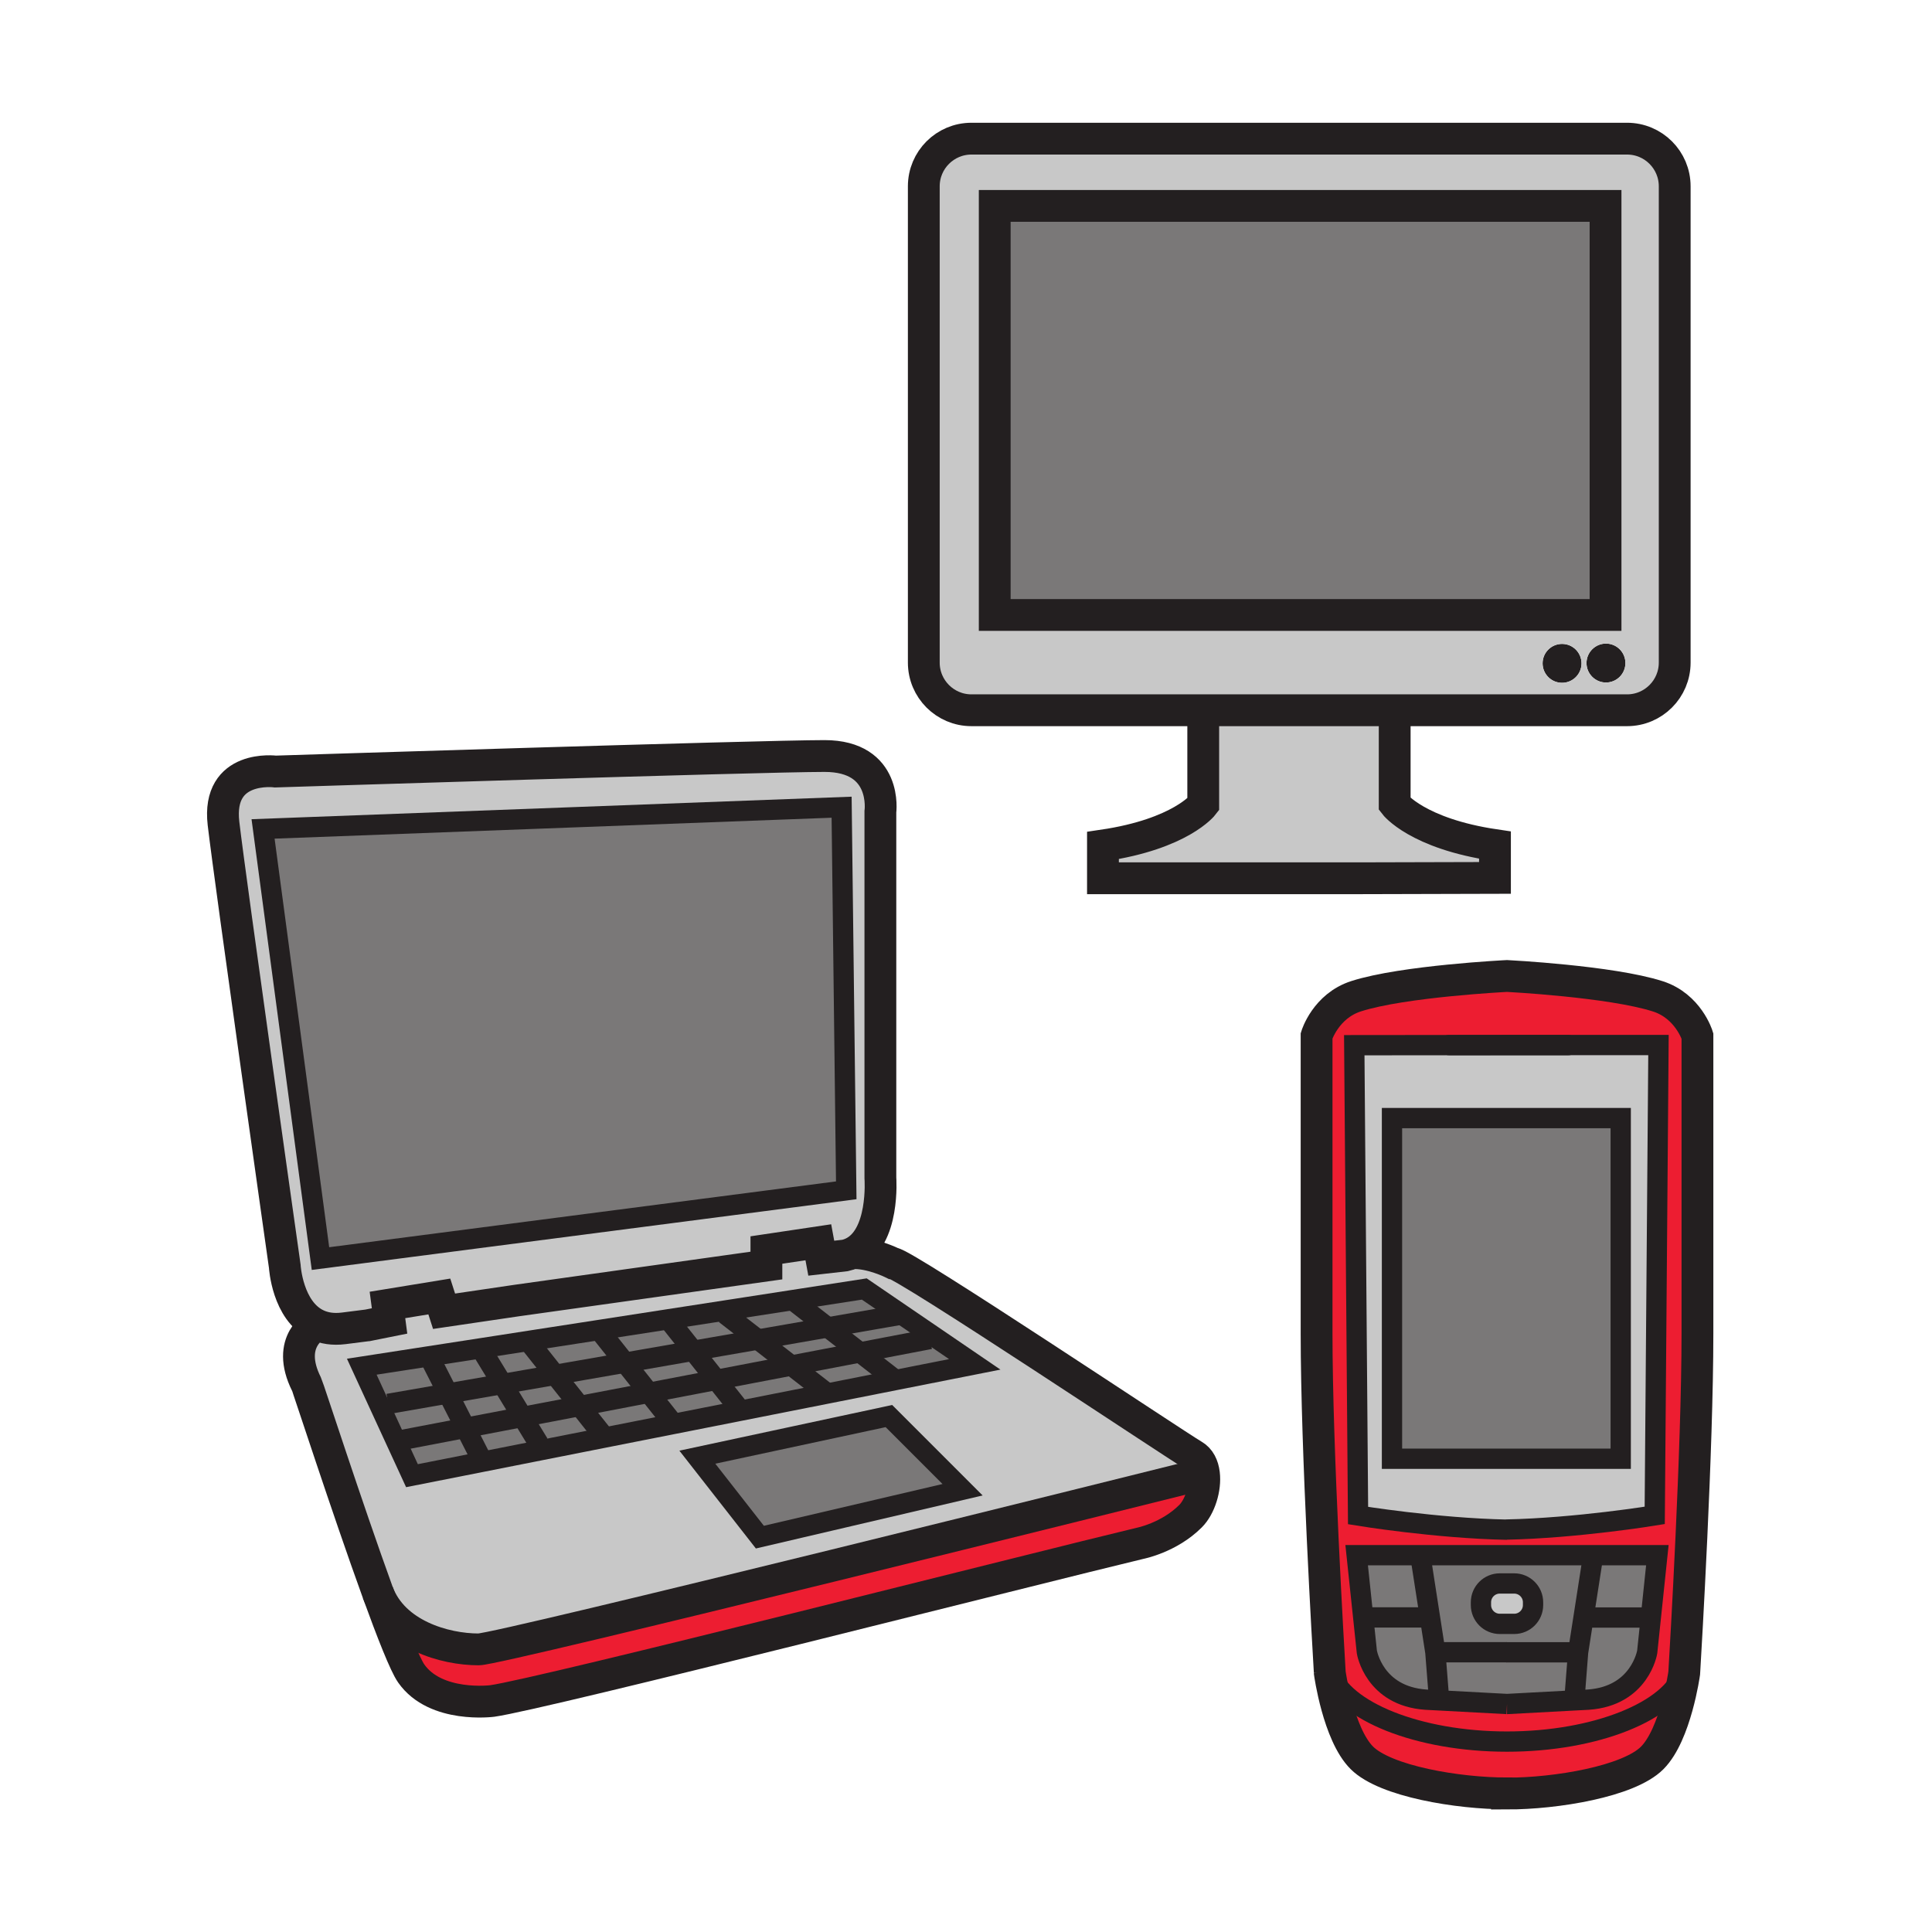 <svg xmlns="http://www.w3.org/2000/svg" width="850.394" height="850.394" viewBox="0 0 850.394 850.394" overflow="visible"><path d="M658.03 386.42l-60.391.16H485.48v-14.43c34.27-5.05 44.14-18.03 44.14-18.03v-41.49h84.27v41.31s9.87 12.98 44.141 18.05v14.43z" fill="#c8c8c8"/><path d="M692.97 748.45l6.07-.32c22.86-1.56 26-21 26-21l1.59-15.13 2.88-27.47H597.15l2.89 27.39 1.6 15.21s3.13 19.44 25.99 21l5.83.311 29.87 1.6h.02l29.62-1.591zm54.18-292.48v131.11c0 50.76-5.15 138.25-5.761 148.41-5.56 17.59-39.01 31.09-78.1 31.09-38.91 0-72.22-13.39-78-30.86-.51-8.51-5.78-97.39-5.78-148.71V455.901s3.99-13.11 17.431-17.41c20.75-6.65 66.409-8.9 66.409-8.9s45.62 2.32 66.36 8.96c13.451 4.299 17.441 17.419 17.441 17.419zm-18.8 211.05L730 459.99h-67.2l-25.06.029-41.641.04 1.67 207.03s34.23 5.61 65.561 6.22l-.53-.05c31.31-.619 65.55-6.239 65.55-6.239z" fill="#ed1d31"/><path d="M741.39 735.49l-.06.97s-3.74 26.95-14.11 37.33-42.31 15.67-63.89 15.67v-.06c-21.58 0-53.521-5.301-63.91-15.681-10.37-10.37-14.09-37.34-14.09-37.34s-.01-.229-.04-.66c5.78 17.471 39.09 30.86 78 30.86 39.09.001 72.54-13.499 78.1-31.089z" fill="#ed1d31"/><path d="M637.74 460.02l25.06-.029H730l-1.65 207.029s-34.239 5.62-65.55 6.24l.53.05c-31.33-.609-65.561-6.22-65.561-6.22l-1.67-207.03 41.641-.04zm75.64 182.06V492.14H612.7v149.94h100.68z" fill="#c8c8c8"/><path fill="#7a7878" d="M729.51 684.53L726.63 712l-.25-.03h-27.61l-1.72-.27 4.22-27.14v-.03z"/><path d="M726.63 712l-1.59 15.13s-3.14 19.44-26 21l-6.07.32 1.65-21.17 2.43-15.58 1.72.27h27.61l.25.03zM612.7 492.14h100.68v149.94H612.7z" fill="#7a7878"/><path d="M706.89 283.28c4.73 0 8.561 3.84 8.561 8.57s-3.83 8.57-8.561 8.57c-4.729 0-8.569-3.84-8.569-8.57s3.839-8.57 8.569-8.57z" fill="#231f20"/><path fill="#7a7878" d="M437.84 90.63H706.7v180.06H437.84zM663.09 727.25h-31.3l-2.42-15.6-4.21-27.12H701.27v.029l-4.22 27.141-2.43 15.58h-31.53v-.03zm11.7-20.76v-1.221c0-4.569-3.72-8.289-8.3-8.289h-6.33c-4.58 0-8.3 3.72-8.3 8.289v1.221c0 4.56 3.72 8.279 8.3 8.279h6.33c4.58.001 8.3-3.719 8.3-8.279z"/><path d="M687.56 283.42c4.721 0 8.57 3.83 8.57 8.56s-3.85 8.57-8.57 8.57c-4.739 0-8.569-3.84-8.569-8.57s3.829-8.56 8.569-8.56z" fill="#231f20"/><path fill="#7a7878" d="M694.62 727.28l-1.65 21.17-29.62 1.59h-.02l-29.87-1.6-1.67-21.19h31.3v.03z"/><path d="M674.79 705.27v1.221c0 4.56-3.72 8.279-8.3 8.279h-6.33c-4.58 0-8.3-3.72-8.3-8.279v-1.221c0-4.569 3.72-8.289 8.3-8.289h6.33c4.58-.001 8.3 3.719 8.3 8.289z" fill="#c8c8c8"/><path d="M631.79 727.25l1.67 21.19-5.83-.311c-22.86-1.56-25.99-21-25.99-21l-1.6-15.21h27.6l1.73-.27 2.42 15.601z" fill="#7a7878"/><path fill="#7a7878" d="M625.16 684.53l4.21 27.12-1.73.27h-27.6l-2.89-27.39z"/><path d="M529.93 648.68c.79 6.45-1.81 14.59-5.89 18.67-9.5 9.511-22.26 11.971-22.26 11.971-43.69 10.43-263.05 66.33-285.12 69.39 0 0-24.91 3.25-35.66-12.12-2.78-3.97-8.36-18.12-14.71-35.63h.01c6.95 18.58 29.37 25.04 44.38 25.04 9.26-.001 300.31-72.591 319.25-77.321z" fill="#ed1d31"/><path d="M698.32 291.85c0 4.73 3.84 8.57 8.569 8.57 4.73 0 8.561-3.84 8.561-8.57s-3.83-8.57-8.561-8.57c-4.729 0-8.569 3.84-8.569 8.57zm-2.19.13c0-4.73-3.85-8.56-8.57-8.56-4.739 0-8.569 3.83-8.569 8.56s3.83 8.57 8.569 8.57c4.72 0 8.57-3.84 8.57-8.57zm-166.51 20.65H427.59c-11.58 0-20.97-9.4-20.97-20.98V82c0-11.58 9.39-20.97 20.97-20.97h288.58c11.58 0 20.97 9.39 20.97 20.97v209.65c0 11.58-9.39 20.98-20.97 20.98H529.62zm177.08-41.94V90.63H437.84v180.06H706.7zM396.9 578.61l-16.47-11.24-31.57 4.88-29.94 4.63-24.79 3.83-30.45 4.71-30.34 4.69-20.91 3.239-23.56 3.641-29.63 4.58 8.25 17.92 6.97 15.14 6.87 14.91 30.29-5.99 26.11-5.17 27.9-5.52 30.11-5.95 29.34-5.8 39.13-7.74 29.96-5.93 34.88-6.9-18.63-12.71-13.52-9.22zm-234.97 4.73l9.54-1.91-.93-7.04 22.83-3.729 2.09 6.5 31.96-4.71 109.92-15.41v-6.83l22.86-3.41 1.29 7 10.49-1.189c1.06-.24 2.05-.57 2.97-.99 8.17-.51 18.03 4.399 18.03 4.399 4.78 0 124.57 80.061 132.35 84.57 2.74 1.59 4.17 4.58 4.6 8.09C510.99 653.41 219.94 726 210.68 726c-15.01 0-37.43-6.46-44.38-25.04h-.01c-13.59-37.479-30.7-90.35-31.37-91.69-9.57-19.109 4.52-26.17 4.52-26.17 3.18 1.5 7.08 2.19 11.85 1.591l10.64-1.351zm261.76 72.39l-32.42-32.43-84.32 18.1 27.52 35.189 89.22-20.859z" fill="#c8c8c8"/><path fill="#7a7878" d="M429.05 600.54l-34.88 6.9v-.01l-15.65-12.15 30.84-5.9 1.06-1.55zM391.27 623.3l32.42 32.43-89.22 20.86-27.52-35.19z"/><path fill="#7a7878" d="M410.42 587.83l-1.06 1.55-30.84 5.9-14.18-11.01 32.56-5.66zM380.43 567.37l16.47 11.24-32.56 5.66-15.48-12.02z"/><path fill="#7a7878" d="M394.17 607.43v.01l-29.96 5.93-15.87-12.32 30.18-5.77z"/><path d="M362.93 332.77c27.99 0 24.58 24.58 24.58 24.58v161.12s2.03 26.63-12.56 33.15c-.92.42-1.91.75-2.97.99l-10.49 1.189-1.29-7-22.86 3.41v6.83l-109.92 15.41-31.96 4.71-2.09-6.5-22.83 3.729.93 7.04-9.54 1.91-10.64 1.351c-4.77.6-8.67-.091-11.85-1.591-12.99-6.119-14.09-25.72-14.09-25.72s-23.89-168.62-26.97-194.91c-3.06-26.29 22.88-22.87 22.88-22.87s213.69-6.828 241.67-6.828zm9.56 191.16l-2.04-168.63-254.66 9.56 25.27 189.121 231.43-30.051z" fill="#c8c8c8"/><path fill="#7a7878" d="M378.52 595.28l-30.18 5.77-14.73-11.43 30.73-5.35zM370.45 355.3l2.04 168.63-231.43 30.05-25.27-189.12z"/><path fill="#7a7878" d="M364.34 584.27l-30.73 5.35-14.45-11.22-.24-1.52 29.94-4.63zM364.21 613.37l-39.13 7.74-.37-1.87-9.42-11.87 33.05-6.32z"/><path fill="#7a7878" d="M348.34 601.05l-33.05 6.32-10.16-12.8 28.48-4.95z"/><path fill="#7a7878" d="M319.16 578.4l14.45 11.22-28.48 4.95-11-13.86 24.79-3.83zM324.71 619.24l.37 1.87-29.34 5.8-.29-1.47-9.84-12.39 29.68-5.68z"/><path fill="#7a7878" d="M315.29 607.37l-29.68 5.68-10.51-13.25 30.03-5.23z"/><path fill="#7a7878" d="M305.13 594.57l-30.03 5.23-11.42-14.38 30.45-4.71zM295.45 625.44l.29 1.47-30.11 5.95-.22-1.13-10.21-12.86 30.41-5.82z"/><path fill="#7a7878" d="M275.1 599.8l10.51 13.25-30.41 5.82-10.89-13.71z"/><path fill="#7a7878" d="M275.1 599.8l-30.79 5.36-10.74-13.53-.23-1.52 30.34-4.69zM265.63 632.86l-27.9 5.52-.57-2.89-7.18-11.8 25.22-4.82 10.21 12.86z"/><path fill="#7a7878" d="M255.2 618.87l-25.22 4.82-8.83-14.5 23.16-4.03zM233.57 591.63l10.74 13.53-23.16 4.03-8.41-13.81-.31-2.03 20.91-3.24z"/><path fill="#7a7878" d="M237.16 635.49l.57 2.89-26.11 5.17-.58-2.95-6.17-12.11 25.11-4.8z"/><path fill="#7a7878" d="M229.98 623.69l-25.11 4.8-7.71-15.13 23.99-4.17z"/><path fill="#7a7878" d="M221.15 609.19l-23.99 4.17-8.27-16.23-.02-.14 23.56-3.64.31 2.03zM211.04 640.6l.58 2.95-30.29 5.99-6.87-14.91 1.2-.55 29.21-5.59z"/><path fill="#7a7878" d="M197.16 613.36l7.71 15.13-29.21 5.59-1.2.55-6.97-15.14 3.39-1.56z"/><path fill="#7a7878" d="M188.89 597.13l8.27 16.23-26.28 4.57-3.39 1.56-8.25-17.92 29.63-4.58z"/><g fill="none" stroke="#231f20"><path d="M529.62 312.63H427.59c-11.58 0-20.97-9.4-20.97-20.98V82c0-11.58 9.39-20.97 20.97-20.97h288.58c11.58 0 20.97 9.39 20.97 20.97v209.65c0 11.58-9.39 20.98-20.97 20.98H529.62z" stroke-width="14"/><path stroke-width="14" d="M437.84 90.63H706.7v180.06H437.84zM613.89 314.55v39.39s9.87 12.98 44.141 18.05v14.43l-60.391.16H485.48v-14.43c34.27-5.05 44.14-18.03 44.14-18.03v-39.39M585.29 735.72c-.51-8.51-5.78-97.39-5.78-148.71V455.901s3.99-13.11 17.431-17.41c20.75-6.65 66.409-8.9 66.409-8.9s45.62 2.32 66.36 8.96c13.45 4.3 17.44 17.42 17.44 17.42v131.11c0 50.76-5.15 138.25-5.761 148.41l-.06.97s-3.74 26.95-14.11 37.33-42.31 15.67-63.89 15.67v-.06c-21.58 0-53.521-5.301-63.91-15.681-10.37-10.37-14.09-37.34-14.09-37.34s-.009-.23-.039-.66z"/><path d="M662.8 673.26c31.311-.62 65.55-6.24 65.55-6.24L730 459.99h-67.2l-25.06.029-41.641.04 1.67 207.03s34.23 5.61 65.561 6.22l-.53-.049z" stroke-width="8.928"/><path stroke-width="8.928" d="M612.7 492.14h100.68v149.94H612.7z"/><path stroke-width="8.928" stroke-linecap="round" stroke-linejoin="round" d="M637.74 460.02h52.56M741.89 733.55c-.13.65-.29 1.3-.5 1.94-5.56 17.59-39.01 31.09-78.1 31.09-38.91 0-72.22-13.39-78-30.86-.2-.6-.37-1.21-.5-1.819"/><path d="M663.33 750.04h.02l29.62-1.59 6.07-.32c22.86-1.56 26-21 26-21l1.59-15.13 2.88-27.47H597.15l2.89 27.39 1.6 15.21s3.13 19.44 25.99 21l5.83.311 29.87 1.599" stroke-width="8.928"/><path stroke-width="8.928" d="M625.16 684.53l4.21 27.12 2.42 15.6h31.54M600.02 711.92h27.62M631.79 727.25l1.67 21.19v.01"/><path stroke-width="8.928" d="M701.27 684.56l-4.22 27.14-2.43 15.58h-31.53M726.38 711.97h-27.61M694.62 727.28l-1.65 21.17v.01M674.79 706.49c0 4.56-3.72 8.279-8.3 8.279h-6.33c-4.58 0-8.3-3.72-8.3-8.279v-1.221c0-4.569 3.72-8.289 8.3-8.289h6.33c4.58 0 8.3 3.72 8.3 8.289v1.221z"/><path d="M161.11 583.51l.82-.17 9.54-1.91-.93-7.04 22.83-3.729 2.09 6.5 31.96-4.71 109.92-15.41v-6.83l22.86-3.41 1.29 7 10.49-1.189c1.06-.24 2.05-.57 2.97-.99 14.59-6.521 12.56-33.15 12.56-33.15V357.35s3.41-24.58-24.58-24.58c-27.98 0-241.67 6.83-241.67 6.83s-25.94-3.42-22.88 22.87c3.08 26.29 26.97 194.91 26.97 194.91s1.1 19.601 14.09 25.72c3.18 1.5 7.08 2.19 11.85 1.591l10.64-1.351.12-.01" stroke-width="14"/><path stroke-width="8.928" d="M370.45 355.3l-254.66 9.56 25.27 189.12 231.43-30.05z"/><path d="M374.95 551.62c8.17-.51 18.03 4.399 18.03 4.399 4.78 0 124.57 80.061 132.35 84.57 2.74 1.59 4.17 4.58 4.6 8.09.79 6.45-1.81 14.59-5.89 18.67-9.5 9.511-22.26 11.971-22.26 11.971-43.69 10.43-263.05 66.33-285.12 69.39 0 0-24.91 3.25-35.66-12.12-2.78-3.97-8.36-18.12-14.71-35.63-13.59-37.479-30.7-90.35-31.37-91.69-9.57-19.109 4.52-26.17 4.52-26.17" stroke-width="14"/><path stroke-width="8.928" d="M396.9 578.61l-16.47-11.24-31.57 4.88-29.94 4.63-24.79 3.83-30.45 4.71-30.34 4.69-20.91 3.24-23.56 3.64-29.63 4.58 8.25 17.92 6.97 15.14 6.87 14.91 30.29-5.99 26.11-5.17 27.9-5.52 30.11-5.95 29.34-5.8 39.13-7.74 29.96-5.93 34.88-6.9-18.63-12.71z"/><path stroke-width="8.928" d="M397.24 578.55l-.34.06-32.56 5.66-30.73 5.35-28.48 4.95-30.03 5.23-30.79 5.36-23.16 4.03-23.99 4.17-26.28 4.57M409.36 589.38l-30.84 5.9-30.18 5.77-33.05 6.32-29.68 5.68-30.41 5.82-25.22 4.82-25.11 4.8-29.21 5.59M423.69 655.73l-32.42-32.43-84.32 18.1 27.52 35.19z"/><path d="M530.9 648.44s-.33.079-.971.239C510.99 653.41 219.94 726 210.68 726c-15.01 0-37.43-6.46-44.38-25.04" stroke-width="14"/><path stroke-width="8.928" d="M394.17 607.43l-15.65-12.15-14.18-11.01-15.48-12.02M364.48 613.58l-.27-.21-15.87-12.32-14.73-11.43-14.45-11.22M324.71 619.24l-9.42-11.87-10.16-12.8-11-13.86-1.26-1.58M295.45 625.44l-9.84-12.39-10.51-13.25-11.42-14.38-.07-.09M265.41 631.73l-10.21-12.86-10.89-13.71-10.74-13.53M237.16 635.49l-7.18-11.8-8.83-14.5-8.41-13.81M211.04 640.6l-6.17-12.11-7.71-15.13-8.27-16.23"/></g><path fill="none" d="M0 0h850.394v850.394H0z"/></svg>